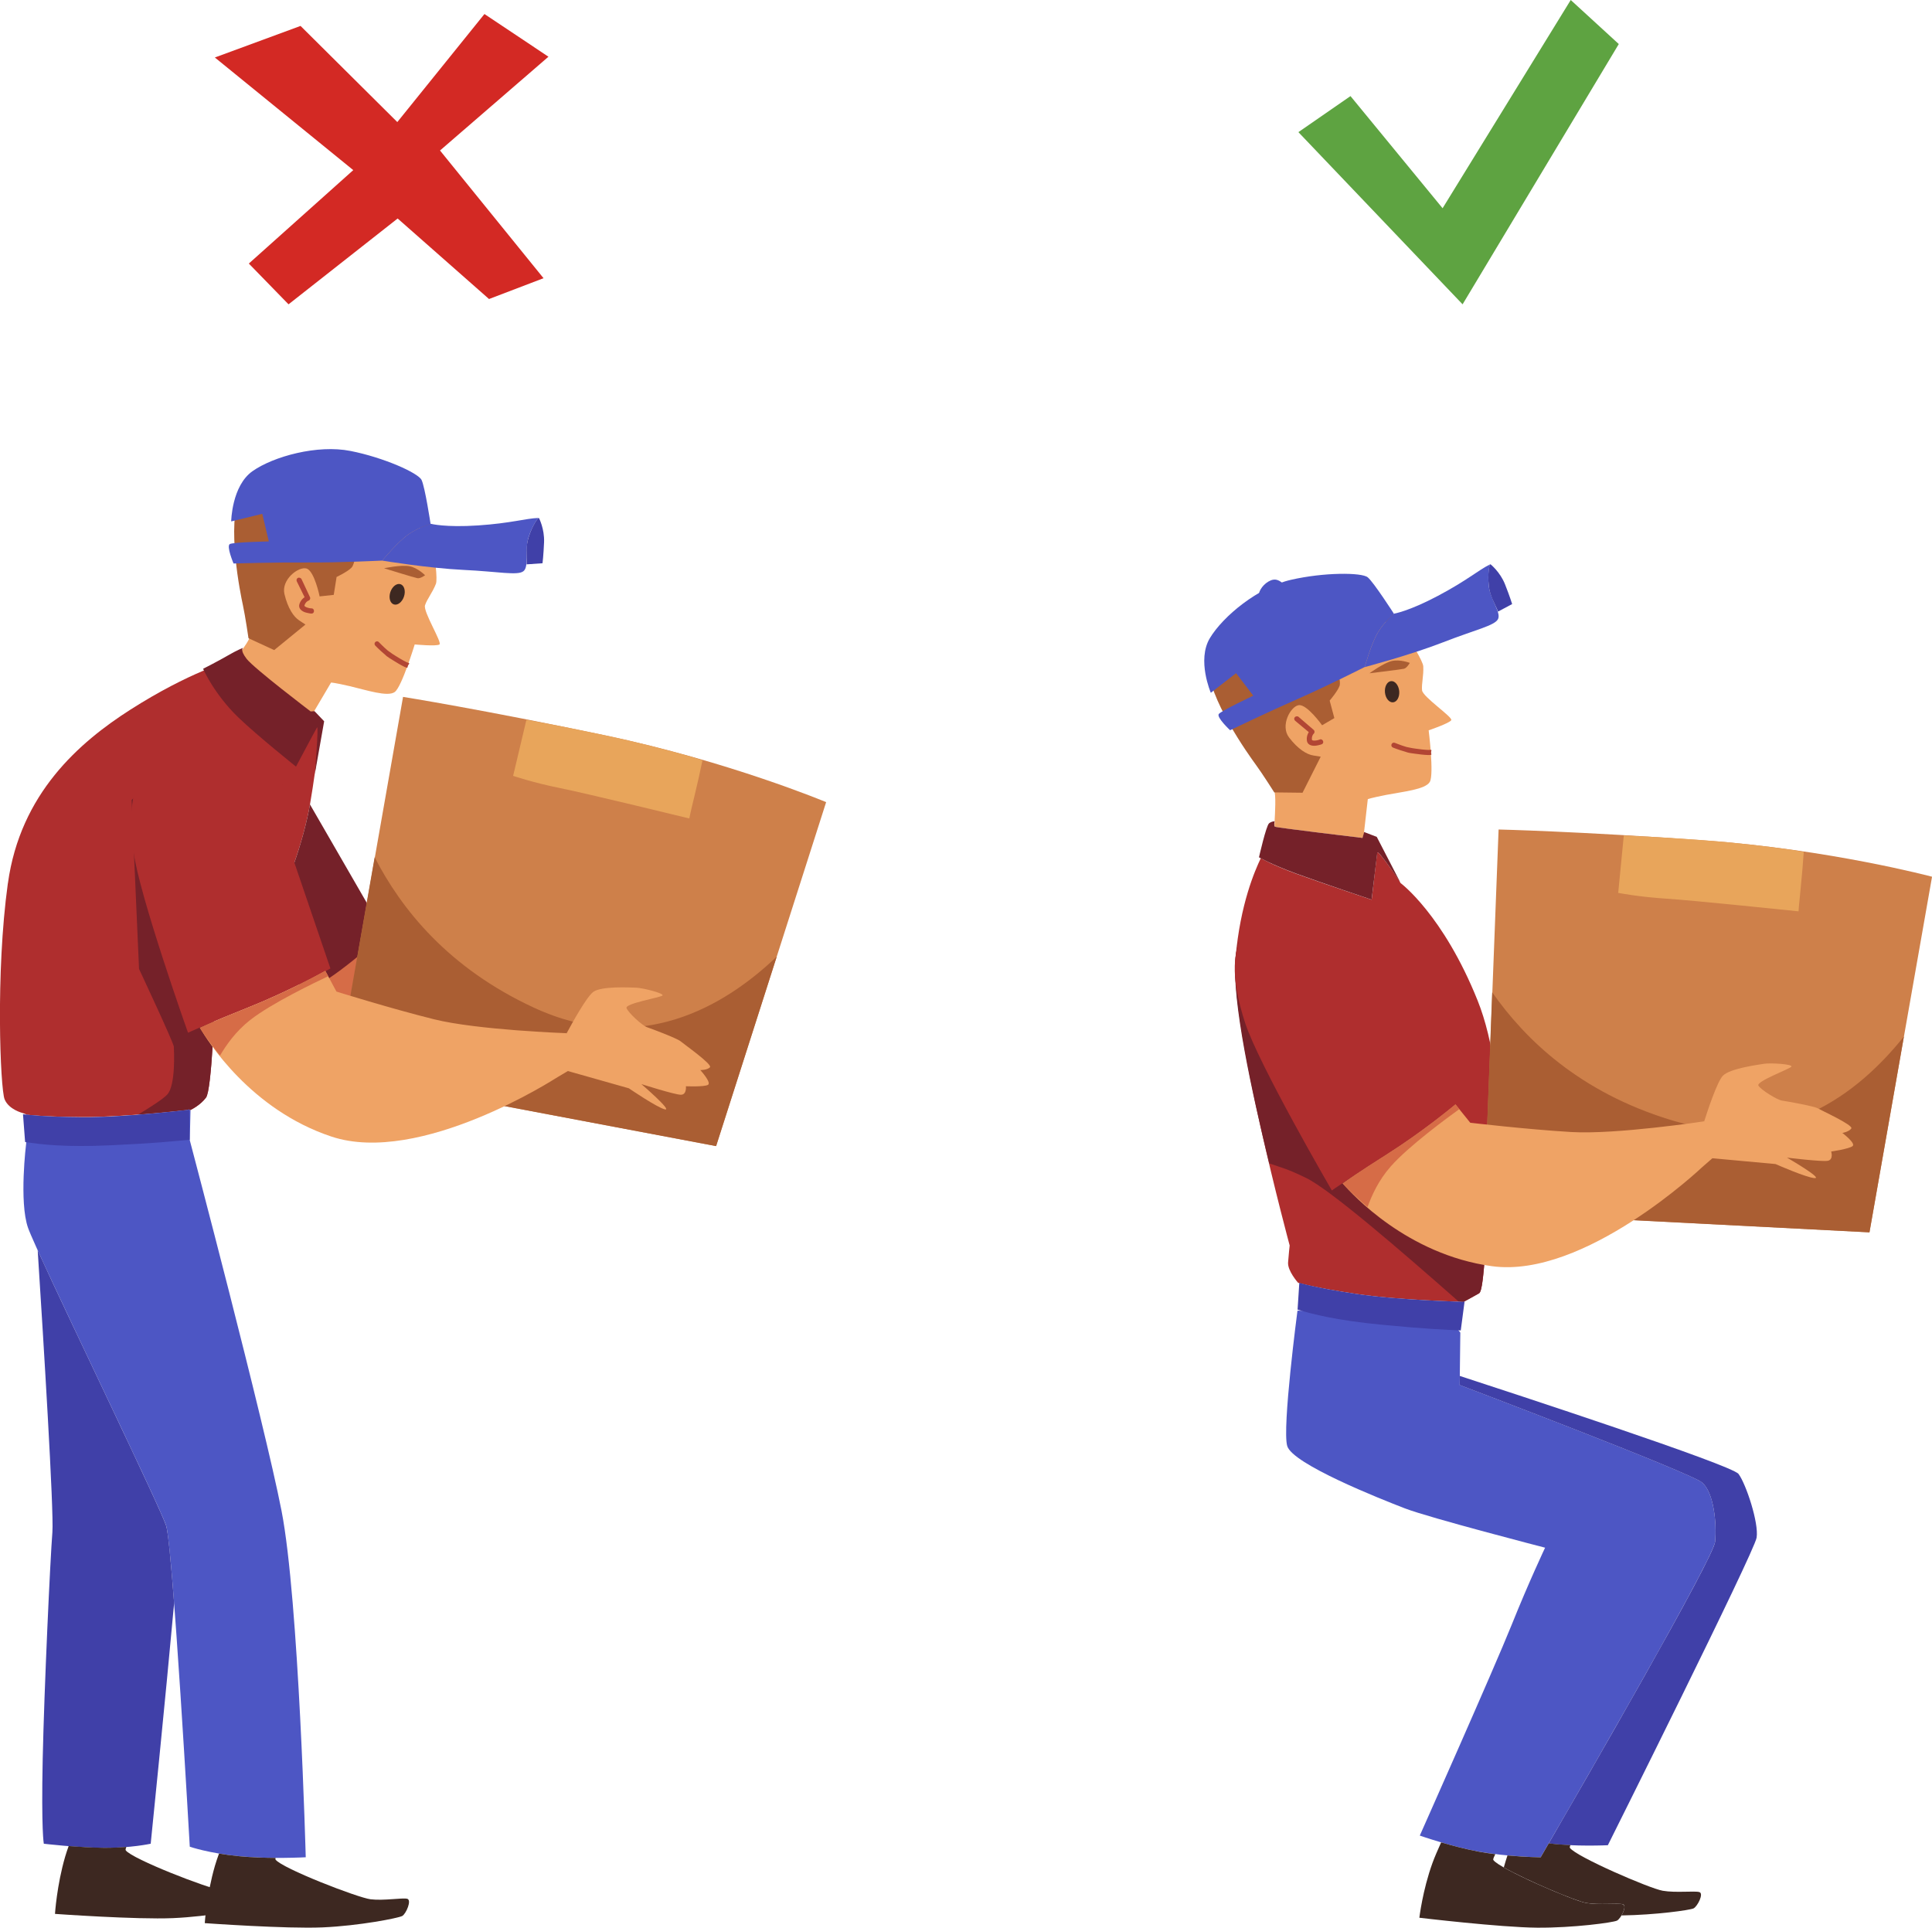 <svg xmlns="http://www.w3.org/2000/svg" id="Layer_1" data-name="Layer 1" viewBox="0 0 400.88 400"><defs><style>      .cls-1 {        fill: #5ea341;      }      .cls-1, .cls-2, .cls-3, .cls-4, .cls-5, .cls-6, .cls-7, .cls-8, .cls-9, .cls-10, .cls-11, .cls-12, .cls-13 {        stroke-width: 0px;      }      .cls-2 {        fill: #4d56c4;      }      .cls-3 {        fill: #3d2821;      }      .cls-4 {        fill: #4040a8;      }      .cls-5 {        fill: #d32924;      }      .cls-6 {        fill: #d66c47;      }      .cls-7 {        fill: #aa5e33;      }      .cls-8 {        fill: #af2e2e;      }      .cls-9 {        fill: #b24634;      }      .cls-10 {        fill: #ce804a;      }      .cls-11 {        fill: #752129;      }      .cls-12 {        fill: #efa365;      }      .cls-13 {        fill: #e8a55b;      }    </style></defs><polygon class="cls-1" points="269.41 27.42 280.22 19.94 299.33 43.21 325.92 0 335.89 9.14 303.48 63.15 269.41 27.42"></polygon><polygon class="cls-5" points="44.58 11.93 62.36 5.38 82.44 25.33 100.52 2.91 113.8 11.77 91.3 31.23 112.78 57.73 101.47 62.05 82.51 45.34 59.87 63.15 51.63 54.69 73.3 35.3 44.58 11.93"></polygon><g><path class="cls-12" d="m81.27,97.21c1.69.88,3.3,1.98,4.86,3.31,2.18,1.86,5.06,18.74,4.32,20.63-.74,1.89-1.83,3.13-2.26,4.45-.43,1.31,3.58,7.7,3,8.13-.58.43-5.14,0-5.14,0,0,0-2.67,8.76-4.13,9.86-1.45,1.1-5.97-.42-9.33-1.2-3.36-.78-3.9-.75-3.9-.75l-3.68,6.24-.59.66s-16.46-5.19-16.63-5.49c-.14-.24-1.05-1.15-.92-1.34.02-.04,1.42-3.84,1.45-3.88,1.44-2.57,3.55-4.88,3.46-5.78-.11-1.07-5.43-24.84-.64-31.12,4.19-5.49,18.31-9.84,30.12-3.72Z"></path><path class="cls-8" d="m1.64,183.3c2.58-18.66,14.83-29.27,25.4-36.03,12.36-7.89,20.6-10.08,20.6-10.08l18.86,13.08s-.63,7.61-2.15,16.47c-1.32,7.69-4.87,17.72-8.11,23.31-3.24,5.58-11.71,18.25-11.71,18.25,0,0-.56,17.82-1.78,19.46-1.22,1.64-3.18,2.55-3.18,2.55,0,0-.13.02-.32.05v-.22s-.19.15-.19.15c0,0-13.22,1.57-22.14,1.52-6.37-.04-9.83-.33-11.3-.49-.53-.2-.86-.34-.86-.34,0,0-2.93-.69-3.81-2.88-.88-2.2-1.9-26.14.68-44.8Z"></path><path class="cls-11" d="m28.67,231.28c2.63-1.59,5.25-3.28,6.05-4.17,1.76-1.95,1.39-9.12,1.35-9.92-.04-.8-7.22-16.13-7.22-16.13l-1.54-35.05,9.87-9.82,13.11,37.38,1,4.42c-3.33,5.17-6.76,10.3-6.76,10.3,0,0-.56,17.82-1.78,19.46-1.22,1.64-3.18,2.55-3.18,2.55,0,0-.13.02-.32.05v-.22s-.19.15-.19.15c0,0-4.71.56-10.4,1Z"></path><path class="cls-6" d="m63.11,203.72l11.27,10.49,15.31-7.53-12.48-15.24-14.1,12.28Z"></path><path class="cls-11" d="m56.25,190.04c3.21-5.54,6.72-15.44,8.07-23.11l15.46,26.78s-11.55,10.61-15.96,11.55c-2.16.46-5.11-7.23-7.57-15.22,0,0,0,0,0-.01Z"></path><path class="cls-2" d="m5.45,231.25c.07.03.1.04.18.07,1.47.17,4.93.48,11.3.53,8.92.07,22.14-1.54,22.14-1.54,0,0,.18-.14.19-.15v.22c.13-.02.21-.04.27-.05l-.15,6.28s15.43,58.38,19.04,76.91c3.61,18.52,5.02,71.88,5.02,71.88,0,0-7.34.4-13.73-.21-6.38-.61-10.33-1.98-10.33-1.98,0,0-3.53-62.33-4.9-66.61-1.37-4.28-26.76-56.41-28.66-61.81-1.9-5.4-.39-17.52-.39-17.52l.02-6.03Z"></path><path class="cls-4" d="m8.86,365.01c.32-14.86,1.55-41.22,2.01-47.07.34-4.32-1.87-40.12-3.05-58.49,6.43,14.18,25.48,53.48,26.66,57.17.41,1.27,1.01,7.68,1.65,16.05-1.81,19.98-4.86,49.92-4.86,49.92,0,0-4.17.92-9.83.86-5.66-.06-12.35-.86-12.35-.86,0,0-.54-2.71-.23-17.57Z"></path><path class="cls-3" d="m14.23,383.07c2.19.17,4.79.33,7.21.36,1.77.02,3.37-.06,4.77-.18-.13.33-.2.61-.11.72,1.35,1.81,17.01,7.89,19.72,8.23,2.71.34,6.55-.35,7.58-.11,1.03.24-.23,3.13-1.01,3.57-.78.44-8.92,2.04-16.51,2.37-7.59.33-24.47-.88-24.47-.88,0,0,.37-5.94,2.12-11.91.19-.66.45-1.41.72-2.18Z"></path><path class="cls-10" d="m148.6,237.81l22.82-71.36s-20.21-8.47-45.84-13.85c-25.64-5.39-41.95-7.99-41.95-7.99l-13.76,78.33,78.73,14.88Z"></path><path class="cls-13" d="m143.54,157.06c.84.24,1.4.48,2.22.72-.45,2.17-1.11,5.17-1.72,7.65-.83,3.36-1.01,4.41-1.01,4.41,0,0-21.35-5.21-26.85-6.31-5.5-1.1-9.71-2.53-9.71-2.53l2.76-11.64c6.74,1.26,6.41,1.15,16.4,3.24,6.41,1.35,12.43,2.92,17.93,4.46Z"></path><path class="cls-7" d="m161.16,198.53l-12.58,39.3-78.73-14.89,7.89-45.05c5.51,10.73,15.26,22.97,33,31.19,22.04,10.21,39.53-.2,50.41-10.55Z"></path><path class="cls-7" d="m88.51,110.98s-2.67-3.08-3.56-3c-.89.08-9.98,3.43-10.55,4.75-.57,1.32-.67,4.23-1.47,5.07-.81.84-3.09,1.93-3.09,1.93l-.59,3.71-2.93.32s-1.08-5.32-2.73-5.79c-1.65-.47-5.27,2.3-4.57,5.3.71,3,1.94,4.75,3.07,5.48,1.13.73,1.29.85,1.29.85l-6.49,5.3-5.33-2.46s-.66-4.57-1.16-6.87c-.5-2.3-3.45-16.64-.56-23.09,2.88-6.44,16.19-10.15,24.91-7.84s11.83,5.55,12.61,6.58c.78,1.03,2.7,12,2.7,12l-1.54-2.23Z"></path><path class="cls-2" d="m111.71,107.48s-1.18,1.31-2.04,4.01c-.85,2.7.15,6.06-1.05,7.03-1.19.97-5.25.08-12.45-.26-7.2-.34-16.88-1.93-16.88-1.93,0,0,3.27-3.93,5.46-5.46,2.19-1.52,4.63-2.18,4.63-2.18,0,0,3,.8,9.83.34,6.83-.46,9.81-1.45,12.5-1.55Z"></path><path class="cls-4" d="m111.83,107.49s1.17,2.23,1.06,5.03c-.12,2.8-.32,4.36-.32,4.36l-3.3.23c.07-1.95-.24-3.58.42-5.65.84-2.66,1.94-3.88,1.97-3.92l.18-.05Z"></path><path class="cls-2" d="m82.4,96.54c2.74,1.15,4.72,2.33,5.07,3.05.71,1.45,1.87,9.1,1.87,9.1l-.03.06c-.09.02-2.41.65-4.56,2.14-2.19,1.52-5.44,5.44-5.44,5.44-.23,0-8.79.44-15.47.39-6.77-.05-15.38.21-15.38.21,0,0-1.55-3.65-.76-4.04.79-.39,8.08-.54,8.08-.54l-1.36-5.72-6.45,1.57s.1-7.39,4.44-10.44c4.35-3.05,13.45-5.55,20.33-4.18,3.44.68,6.91,1.81,9.66,2.96Z"></path><path class="cls-9" d="m62.57,120.18l1.75,3.74c.14.29-.02.63-.32.73-.04.01-.1.03-.21.11-.28.19-.49.47-.62.87-.03.08.06.25.46.4.18.07.37.12.59.17.21.04.41.04.5.05.29.03.46.32.43.61-.03.29-.26.49-.55.46-.13-.01-.32-.02-.56-.08-.27-.06-.56-.11-.8-.2-.86-.33-1.37-.93-1.1-1.73.21-.63.6-1.07,1.06-1.39l-1.62-3.29c-.12-.27-.03-.58.23-.71.27-.13.64,0,.77.26Z"></path><path class="cls-9" d="m78.61,133.25c.08.08.25.26.49.49.4.38.81.81,1.36,1.26.13.11.3.2.44.31.32.26.72.5,1.16.78.73.46,1.52.94,2.31,1.32.21.1.36.13.44.16.27.12-.02.26-.15.53-.12.27-.04.56-.3.44-.09-.04-.22-.06-.44-.16-.82-.4-1.65-.91-2.42-1.39-.48-.3-.92-.56-1.28-.84-.14-.11-.27-.26-.4-.37-.56-.47-1.06-.92-1.47-1.33-.25-.24-.4-.39-.49-.49-.2-.22-.19-.55.02-.74.22-.2.54-.19.74.03Z"></path><path class="cls-3" d="m83.82,123.8c.39-1.16.07-2.31-.71-2.57-.78-.26-1.72.47-2.11,1.62-.39,1.16-.07,2.31.71,2.57.78.26,1.72-.46,2.11-1.62Z"></path><path class="cls-7" d="m88.2,119.37s-1.49-1.52-3.21-1.87c-1.72-.35-5.3.42-5.3.42,0,0,6.32,1.96,6.93,2.06.61.11,1.58-.61,1.58-.61Z"></path><path class="cls-3" d="m45.44,384.63c1.26.21,2.69.41,4.27.56,2.51.24,5.16.32,7.47.34-.04.16-.05.29,0,.36,1.35,1.81,17.01,7.89,19.72,8.23,2.71.33,6.55-.35,7.58-.11,1.03.24-.23,3.13-1.01,3.57-.78.44-8.92,2.04-16.51,2.37-7.59.33-24.47-.88-24.47-.88,0,0,.37-5.94,2.11-11.91.22-.76.52-1.63.84-2.52Z"></path><path class="cls-4" d="m4.77,231.21c.15.02,3.43.58,12.16.64,8.92.07,22.14-1.54,22.14-1.54,0,0,.18-.14.19-.15l.08,6.35c-3.96.35-6.69.7-16.24,1.14-9.58.45-14.76-.17-17.89-.68l-.44-5.77Z"></path><path class="cls-8" d="m41.71,149.89c2.34.85,14.7,6.29,16.1,9.7,1.4,3.41,2.43,16.95,2.43,16.95l8.32,24.43s-8.27,4.58-16.87,8.02c-8.59,3.43-12.68,5.31-12.68,5.31,0,0-10.16-28.6-11.3-37.57-1.14-8.97-.12-13.93,2.85-18.51,2.98-4.58,8.75-9.2,11.15-8.33Z"></path><path class="cls-12" d="m131.94,204.95c1.47.04,6.03,1.21,5.51,1.64-.52.42-7.78,1.64-7.45,2.59.33.95,3.29,3.66,4.26,3.98.97.32,6.28,2.33,6.96,2.92.68.59,6.68,4.81,6.09,5.4-.59.59-2,.57-2,.57,0,0,2.39,2.62,1.59,3.07-.8.45-4.58.29-4.58.29,0,0,.22,1.78-1.07,1.76-1.29-.02-8.17-2.21-8.17-2.21,0,0,6.5,5.59,4.9,5.25-1.6-.35-7.5-4.38-7.5-4.38l-12.65-3.58c-1.1.65-2.43,1.44-2.43,1.44,0,0-28.24,18.28-46.63,12.16-16.85-5.6-25.75-19.97-27.28-22.55,1.28-.57,3.26-1.54,10.2-4.31,8.05-3.22,14.86-7,15.81-7.52l2.31,4.29s11.31,3.53,20.29,5.76c8.97,2.22,27.25,2.87,27.25,2.87,0,0,.14-.04.14-.04l.04.14c1.11-2.05,4.19-7.69,5.61-8.69,1.69-1.18,7.34-.9,8.81-.85Z"></path><path class="cls-6" d="m67.49,201.46l.62,1.11c-2.61,1.24-11.7,5.57-16.2,9.09-3.05,2.4-4.96,5.2-6.27,7.39-2.1-2.65-3.69-4.94-4.19-5.78,1.28-.57,3.27-1.5,10.21-4.27,8.05-3.22,14.88-7.02,15.83-7.54Z"></path><path class="cls-11" d="m65.25,147.56l2.01,2.11-1.94,11s.85-10.37.46-9.71c-.4.66-4.36,8.12-4.36,8.12,0,0-7.93-6.33-11.94-10.18-5.07-4.87-7.34-10.12-7.34-10.12,0,0,3.36-1.71,5.14-2.76,1.78-1.05,3.21-1.62,3.21-1.62,0,0-.85.32.68,2.31,1.53,1.99,13.29,10.92,13.29,10.92l.78-.05Z"></path></g><g><path class="cls-8" d="m285.76,176.93c.09-.72,4.04,5,4.5,5.68l.35.63s8.84,6.54,16,24.41c3.19,7.96,5.34,21.09,3.41,33.85s-1.86,26.15-3.12,26.88c-1.26.74-3.2,1.76-3.2,1.76,0,0-13.31-.31-22.13-1.62-8.83-1.31-12.22-2.33-12.22-2.33,0,0-2.21-2.46-2.08-4.23.13-1.76.33-3.51.33-3.51,0,0-12.44-46.05-11.23-59.71.99-11.18,3.99-18.02,5.24-20.66.24.14,2.39,1.41,7.35,3.23,5.22,1.91,15.65,5.39,15.65,5.39,0,0,1.05-9.01,1.15-9.78Z"></path><path class="cls-2" d="m269.22,271.97s-3.21,24.32-2.13,28.08c1.09,3.76,19.26,10.96,24.39,12.94,5.12,1.98,29.12,8.17,29.12,8.17,0,0-3.38,7.14-6.95,16.04-3.57,8.9-19.05,43.7-19.05,43.7,0,0,6.62,2.32,12.42,3.36,5.8,1.04,12.65,1.15,12.65,1.15,0,0,35.86-61.58,36.21-65.51.35-3.92-.28-10.18-2.69-12.26-2.41-2.08-50.31-20.24-50.31-20.24l.13-10.87-3.12-3.89-30.67-.67Z"></path><path class="cls-4" d="m355.88,319.91c.35-3.92-.28-10.18-2.69-12.26-2.41-2.08-50.31-20.24-50.31-20.24l.02-1.89c10.56,3.44,56.45,18.46,57.84,20.34,1.57,2.12,4.23,10.18,3.75,13.21-.48,3.03-30.87,63.83-30.87,63.83,0,0-6.97.33-12.27-.38,7.08-12.21,34.22-59.19,34.53-62.6Z"></path><path class="cls-12" d="m277.17,120.16c1.9.11,3.82.46,5.79,1.04,2.75.81,12.26,15.05,12.36,17.07.1,2.02-.39,3.61-.25,4.98.15,1.37,6.41,5.57,6.06,6.19-.35.63-4.69,2.11-4.69,2.11,0,0,1.13,9.09.25,10.68-.88,1.6-5.62,2.05-9.01,2.71-3.39.66-3.87.9-3.87.9l-.82,7.2-.26.85s-17.87-2.12-18.15-2.32c-.23-.17-.11-.71-.06-.94,0-.04-.06-.16-.05-.2.08-1.51.34-5.62-.11-6.41-.54-.93-14.98-20.51-13.18-28.2,1.58-6.73,12.71-16.45,25.99-15.68Z"></path><path class="cls-10" d="m387.91,255.71l12.98-73.78s-21.16-5.66-47.29-7.54c-26.13-1.88-42.65-2.26-42.65-2.26l-3.05,79.47,80.02,4.11Z"></path><path class="cls-13" d="m371.98,176.38c.87.12,1.46.28,2.29.41-.15,2.21-.4,5.28-.67,7.82-.36,3.44-.41,4.5-.41,4.5,0,0-21.86-2.28-27.46-2.63-5.6-.35-9.96-1.2-9.96-1.2l1.16-11.91c6.85.34,6.51.27,16.68,1,6.53.47,12.71,1.21,18.36,2.01Z"></path><path class="cls-7" d="m395.05,215.09l-7.15,40.64-80.02-4.12,1.74-45.7c6.91,9.89,18.22,20.7,36.91,26.45,23.22,7.14,39.14-5.54,48.52-17.27Z"></path><path class="cls-11" d="m266.37,188.18c2.61.92,33.02,39.11,43.7,52.59-.03.24-.02.48-.06.73-1.92,12.76-1.86,26.15-3.12,26.88-1.26.74-3.2,1.76-3.2,1.76,0,0-1-.08-1.06-.08-12.3-10.85-26.68-23.22-31.57-25.6-4.14-2.02-4.95-2.07-7.7-3.05-3.59-14.7-7.79-33.71-7-42.66.1-1.11.36-1.98.5-3.03,3.5-3.96,7.63-8.2,9.51-7.54Z"></path><path class="cls-11" d="m283.07,172.66l2.6,1,4.82,9.32s-4.61-6.82-4.71-6.05c-.09.77-1.18,9.76-1.18,9.76,0,0-10.39-3.49-15.61-5.4-5.22-1.91-7.76-3.39-7.76-3.39,0,0,1.49-6.58,2.1-7.06.61-.47,1.15-.4,1.15-.4,0,0-.21.91.06,1.11.28.2,18.17,2.33,18.17,2.33l.35-1.23Z"></path><path class="cls-7" d="m289.39,129.77s-3.69-1.72-4.47-1.28c-.78.44-7.72,7.2-7.7,8.64.01,1.44,1.12,4.14.72,5.23-.4,1.09-2.04,3.02-2.04,3.02l.97,3.63-2.54,1.49s-3.15-4.42-4.85-4.17c-1.7.24-3.88,4.25-2.01,6.7,1.87,2.45,3.71,3.54,5.04,3.74,1.33.2,1.53.25,1.53.25l-3.77,7.48-5.87-.07s-2.46-3.9-3.86-5.8c-1.39-1.9-9.94-13.79-9.93-20.85,0-7.06,10.64-15.87,19.55-17.32,8.91-1.45,13.06.24,14.2.87,1.13.62,7.36,9.86,7.36,9.86l-2.32-1.41Z"></path><path class="cls-4" d="m269.61,266.2c.14.04,3.31,1.03,11.95,2.31,8.82,1.31,22.13,1.62,22.13,1.62,0,0,.19-.11.21-.12l-.8,6.07c-3.97-.21-6.72-.26-16.24-1.17-9.55-.91-14.59-2.23-17.62-3.15l.36-5.57Z"></path><path class="cls-2" d="m309.15,117.13s-.54,1.68-.23,4.49c.32,2.81,2.6,5.48,1.91,6.85-.7,1.37-4.76,2.22-11.47,4.84-6.72,2.62-16.2,5.12-16.2,5.12,0,0,1.38-4.92,2.76-7.21,1.37-2.28,3.34-3.88,3.34-3.88,0,0,3.06-.49,9.11-3.7,6.05-3.2,8.36-5.32,10.78-6.51Z"></path><path class="cls-4" d="m309.26,117.08s1.98,1.56,3.02,4.16c1.03,2.6,1.48,4.11,1.48,4.11l-2.92,1.56c-.72-1.81-1.68-3.17-1.92-5.33-.31-2.77.19-4.33.2-4.38l.14-.12Z"></path><path class="cls-2" d="m277.92,119.08c2.98-.06,5.26.2,5.88.72,1.24,1.03,5.42,7.54,5.42,7.54v.07c-.07.06-1.95,1.57-3.3,3.81-1.38,2.28-2.75,7.19-2.75,7.19-.2.1-7.85,3.98-13.97,6.66-6.2,2.72-13.96,6.46-13.96,6.46,0,0-2.9-2.7-2.34-3.38.56-.68,7.15-3.79,7.15-3.79l-3.57-4.67-5.24,4.07s-2.93-6.79-.2-11.34c2.73-4.55,10.01-10.55,16.85-12.11,3.42-.78,7.05-1.17,10.02-1.23Z"></path><path class="cls-2" d="m264.16,120.3c.73-.15,1.42.25,1.95.68-1.68.55-3.3,1.29-4.9,2.22.27-1.23,1.58-2.62,2.96-2.91Z"></path><path class="cls-9" d="m269.45,148.76l3.13,2.7c.24.21.24.58,0,.8-.03.03-.08.07-.15.19-.18.29-.26.63-.21,1.05,0,.09.16.2.59.18.19-.01.39-.04.61-.09.21-.04.39-.13.48-.16.28-.09.55.1.64.38.09.28-.04.55-.32.64-.13.04-.3.11-.54.16-.27.06-.56.13-.81.14-.92.05-1.63-.29-1.71-1.13-.07-.66.11-1.22.4-1.7l-2.82-2.35c-.22-.19-.27-.52-.08-.74.19-.22.58-.26.8-.07Z"></path><path class="cls-9" d="m289.43,154.15c.1.04.34.14.65.25.52.19,1.07.41,1.75.6.16.04.36.06.53.11.4.1.87.17,1.38.24.86.12,1.77.24,2.65.27.23,0,.38-.03.47-.03.29,0,.08.25.08.54,0,.29.2.53-.1.52-.1,0-.23.04-.47.03-.91-.03-1.88-.15-2.78-.28-.55-.08-1.07-.13-1.51-.25-.17-.04-.35-.13-.52-.17-.7-.2-1.34-.41-1.89-.61-.33-.12-.52-.2-.65-.25-.27-.12-.4-.42-.28-.69.11-.27.42-.4.69-.28Z"></path><path class="cls-3" d="m290.33,143.4c-.12-1.21-.88-2.14-1.69-2.06-.82.08-1.38,1.13-1.27,2.34.12,1.22.87,2.14,1.69,2.06.82-.08,1.38-1.13,1.27-2.34Z"></path><path class="cls-7" d="m292.53,137.56s-1.98-.78-3.7-.4c-1.72.38-4.67,2.55-4.67,2.55,0,0,6.57-.79,7.17-.94.6-.15,1.19-1.2,1.19-1.2Z"></path><path class="cls-8" d="m267.16,183.22c2.45.41,15.6,3.48,17.6,6.58,2,3.1,5.51,16.21,5.51,16.21l12.67,22.49s-7.29,6.03-15.1,10.98c-7.81,4.96-11.49,7.55-11.49,7.55,0,0-15.25-26.24-18.02-34.85-2.77-8.61-2.68-13.67-.6-18.72,2.08-5.05,6.9-10.65,9.43-10.24Z"></path><path class="cls-12" d="m365.99,220.75c1.45-.23,6.15.08,5.71.6-.43.51-7.35,3.05-6.84,3.92.5.87,3.91,2.99,4.92,3.12,1.01.14,6.6,1.14,7.38,1.59.78.46,7.45,3.5,6.98,4.19-.47.69-1.86.93-1.86.93,0,0,2.83,2.14,2.13,2.72-.7.59-4.45,1.13-4.45,1.13,0,0,.54,1.71-.73,1.93-1.28.22-8.44-.66-8.44-.66,0,0,7.42,4.3,5.78,4.25-1.64-.04-8.17-2.92-8.17-2.92l-13.09-1.2c-.96.84-2.13,1.86-2.13,1.86,0,0-24.4,23.16-43.59,20.54-17.59-2.41-28.99-14.89-30.97-17.15,1.16-.8,2.93-2.11,9.24-6.11,7.32-4.65,13.32-9.62,14.15-10.3l3.06,3.79s11.77,1.39,21,1.93c9.23.54,27.31-2.19,27.31-2.19,0,0,.13-.06.13-.07l.07.13c.71-2.22,2.71-8.33,3.92-9.57,1.44-1.47,7.05-2.23,8.51-2.46Z"></path><path class="cls-3" d="m299.03,382.31c2.32.68,5.25,1.46,7.99,1.96,1.07.19,2.17.35,3.26.49-.26.5-.54,1.04-.41,1.22,1.26,1.81,16.58,8.45,19.27,8.91,2.69.46,6.56-.01,7.57.27,1.01.28-.4,3-1.2,3.39-.8.39-9.01,1.52-16.61,1.46-7.6-.06-24.39-2.06-24.39-2.06,0,0,.67-5.71,2.72-11.36.45-1.25,1.12-2.76,1.79-4.26Z"></path><path class="cls-3" d="m336.71,395.15c-1.01-.28-4.88.19-7.57-.27-2.16-.37-12.5-4.74-17.11-7.37.23-.81.48-1.65.76-2.49,3.79.35,6.89.39,6.89.39,0,0,.71-1.23,1.91-3.3-.08.13-.16.27-.23.39,1.43.19,2.98.31,4.49.37-.11.26-.17.48-.1.58,1.25,1.81,16.58,8.45,19.27,8.9,2.69.46,6.56-.01,7.58.27,1.01.28-.4,3-1.2,3.39-.74.36-7.86,1.36-14.95,1.46.56-.93.93-2.15.27-2.33Z"></path><path class="cls-6" d="m301.99,229.17l.81.98c-2.33,1.69-10.47,7.62-14.25,11.92-2.56,2.92-3.92,6.02-4.8,8.41-2.55-2.22-4.53-4.17-5.18-4.91,1.16-.8,2.94-2.08,9.25-6.08,7.32-4.65,13.34-9.64,14.17-10.32Z"></path></g></svg>